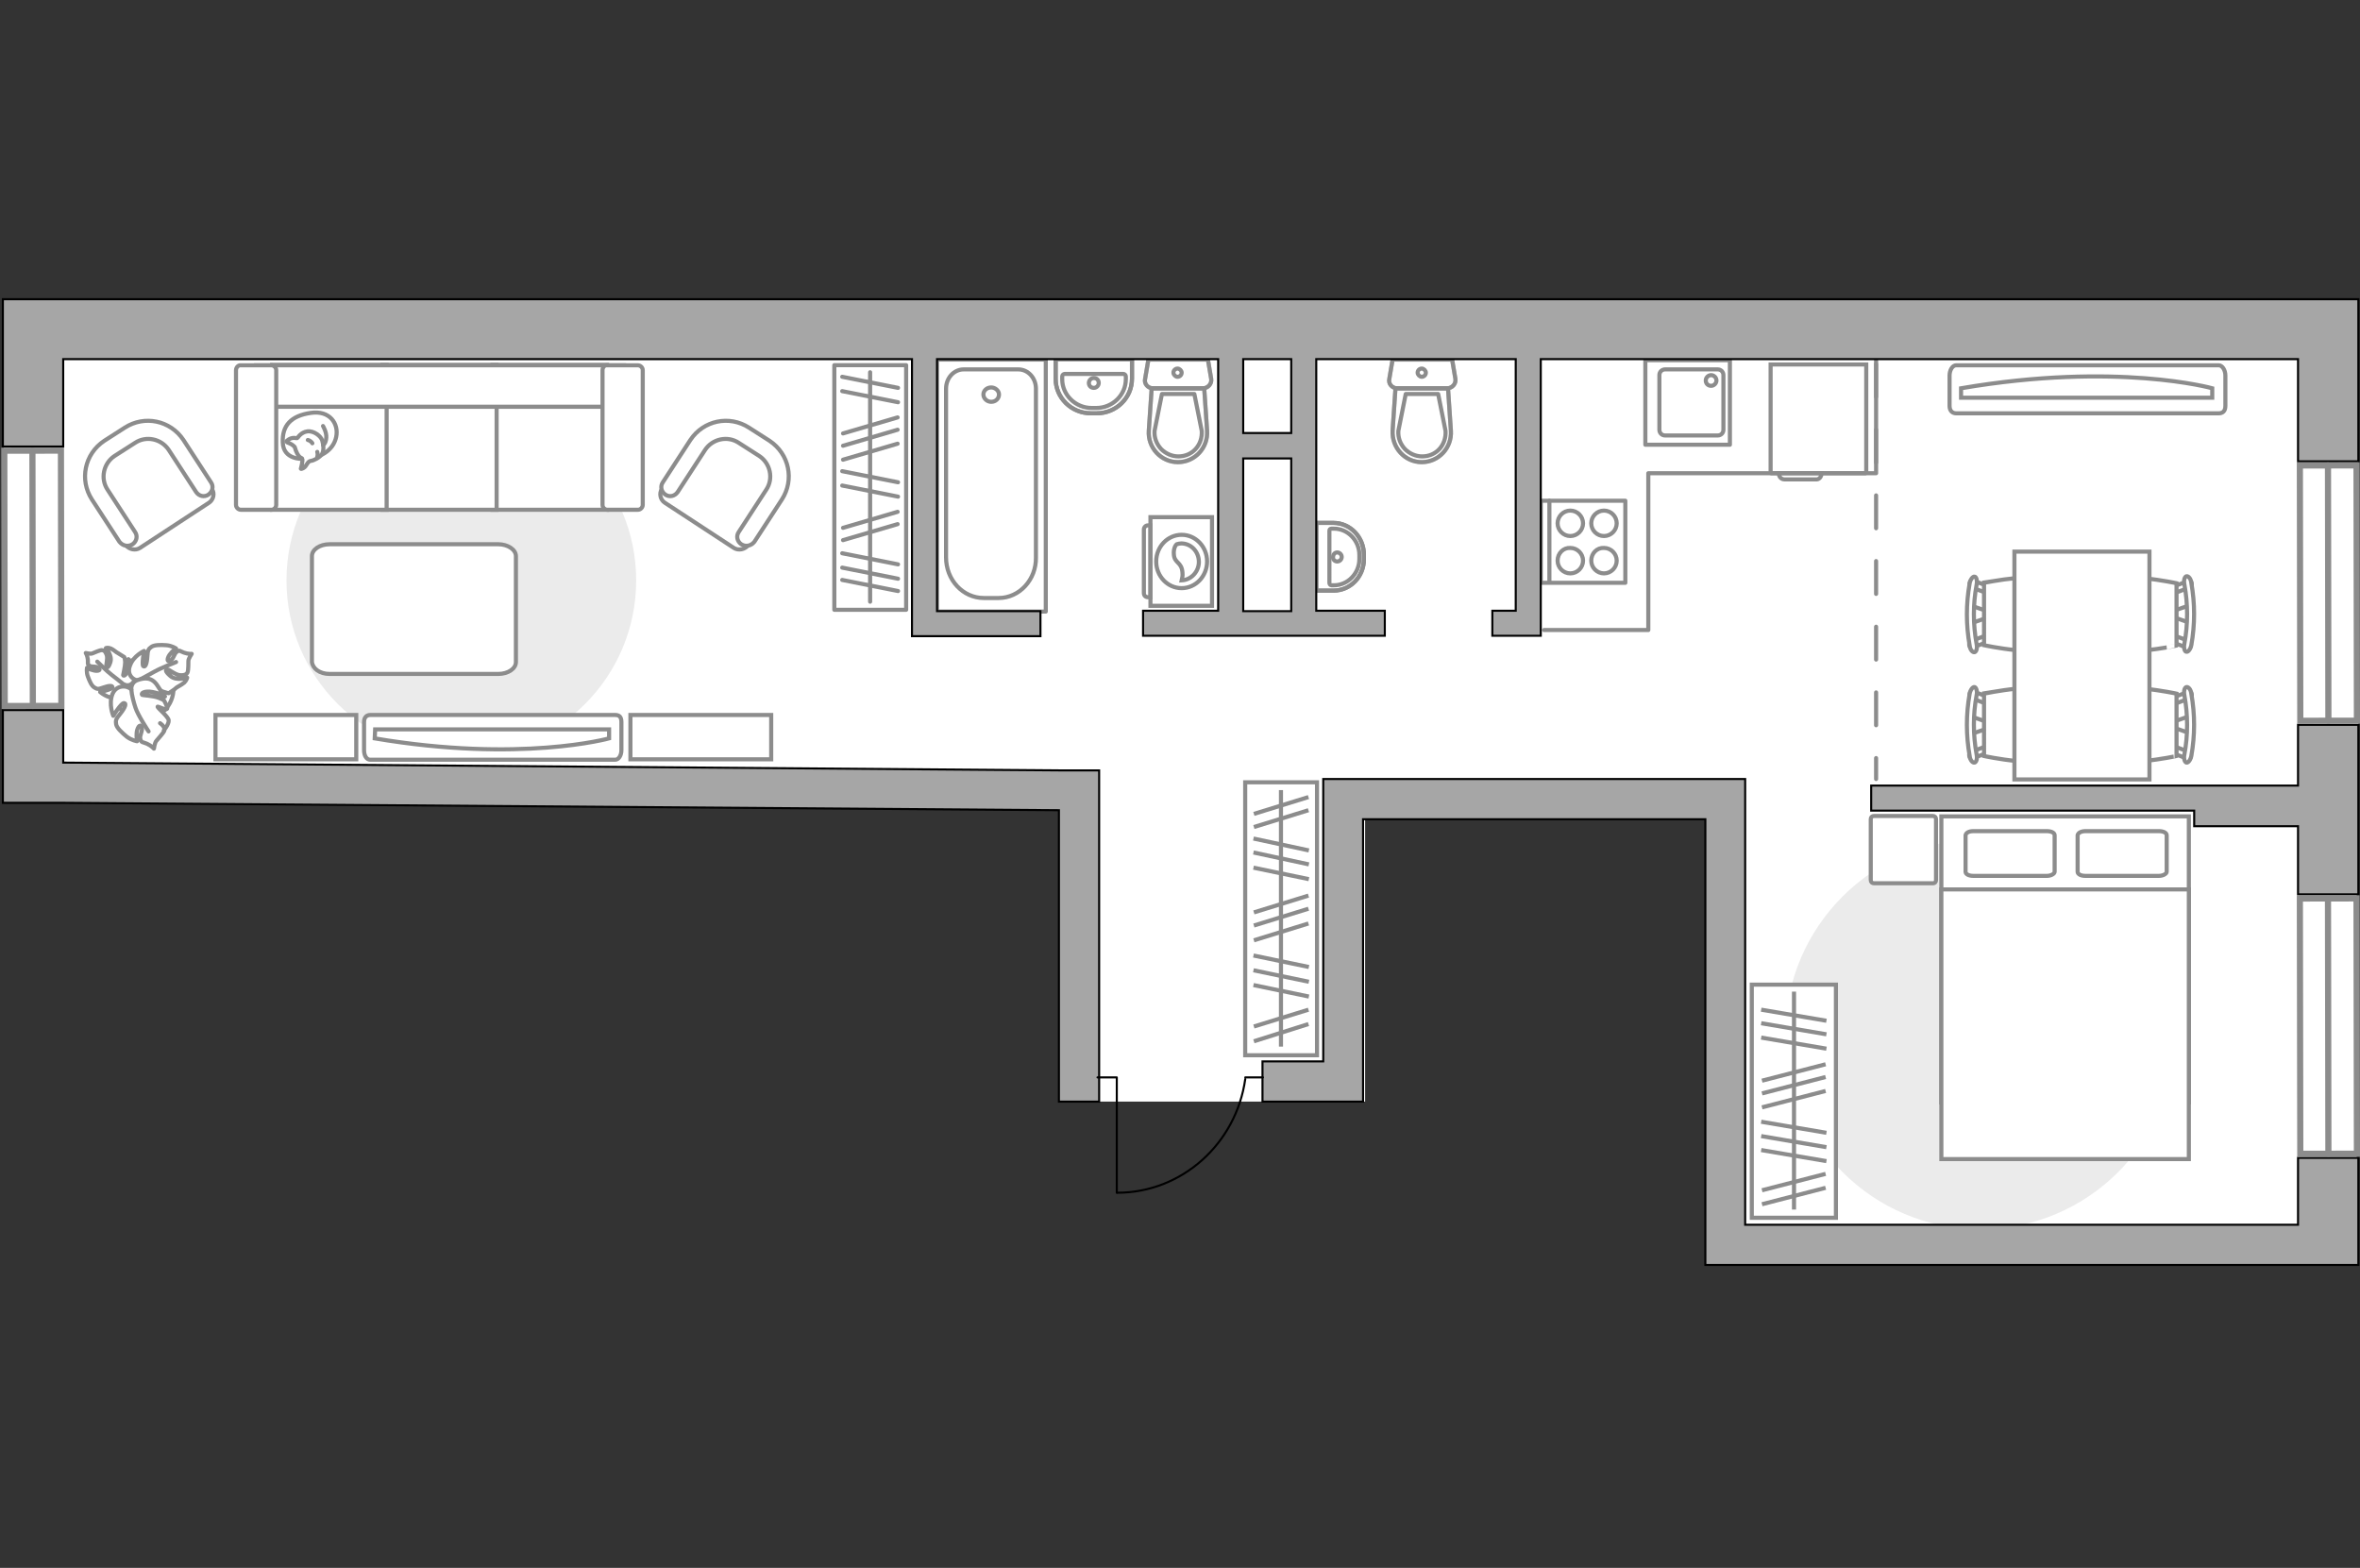 <?xml version="1.0" encoding="utf-8"?>
<!-- Generator: Adobe Illustrator 27.0.0, SVG Export Plug-In . SVG Version: 6.00 Build 0)  -->
<svg version="1.1" xmlns="http://www.w3.org/2000/svg" xmlns:xlink="http://www.w3.org/1999/xlink" x="0px" y="0px"
	 viewBox="0 0 575 382" style="enable-background:new 0 0 575 382;" xml:space="preserve">
<rect x="0" y="0" width="575" height="382" fill="#333333" stroke="none"/>
<style type="text/css">
	.st0{fill:#FFFFFF;}
	.st1{fill:#EBEBEB;}
	.st2{fill:#FFFFFF;stroke:#8C8C8C;stroke-miterlimit:10;}
	.st3{fill:#FFFFFF;stroke:#8C8C8C;stroke-linecap:round;stroke-linejoin:round;stroke-miterlimit:10;}
	.st4{fill-rule:evenodd;clip-rule:evenodd;fill:#FFFFFF;fill-opacity:0.1;stroke:#8C8C8C;stroke-miterlimit:10;}
	.st5{fill:none;stroke:#8C8C8C;stroke-linecap:round;stroke-linejoin:round;stroke-miterlimit:10;}
	.st6{opacity:0.5;}
	.st7{fill:#A6A6A6;stroke:#000000;stroke-width:0.5;stroke-miterlimit:10;}
	.st8{fill:none;stroke:#000000;stroke-width:0.5;stroke-linecap:round;stroke-linejoin:round;stroke-miterlimit:10;}
	.st9{fill:none;stroke:#8C8C8C;stroke-linecap:round;stroke-linejoin:round;stroke-miterlimit:10;stroke-dasharray:8;}
	.st10{fill:#FFFFFF;stroke:#8C8C8C;stroke-width:1.5;stroke-linecap:round;stroke-miterlimit:10;}
</style>
<g id="bg_1_">
	<polygon class="st0" points="574.6,72.9 1,72.9 0.7,195.5 258,197.4 258,268.4 332.6,268.4 332.6,199.6 415.5,199.6 415.5,308.2 
		574.2,308.2 574.2,194.7 574.6,194.7 	"/>
</g>
<g id="furniture_1_">
	<path id="Vector_51_00000151515418695190914290000015516751134584224946_" class="st1" d="M155,141.4c0-23.5-19.1-42.6-42.6-42.6
		c-23.5,0-42.6,19.1-42.6,42.6c0,23.5,19.1,42.6,42.6,42.6C136,184,155,164.9,155,141.4z"/>
	<g>
		<g>
			<path id="Vector_90_00000004506535677335760690000000425842611307825072_" class="st2" d="M149.9,185.1c0.8,0,1.5-1,1.5-2.3v-6.9
				c0-1.3-0.6-1.7-1.5-1.7H90.2c-0.8,0-1.5,0.5-1.5,1.7v6.9c0,1.3,0.6,2.3,1.5,2.3H149.9z"/>
			<path id="Vector_91_00000003800549542990536970000003727129353023526808_" class="st2" d="M91.4,177.7h57l0,2.2
				c0,0-21.6,6-57.1,0L91.4,177.7z"/>
		</g>
		<rect x="52.5" y="174.2" class="st2" width="34.3" height="10.8"/>
		<rect x="153.6" y="174.2" class="st2" width="34.3" height="10.8"/>
	</g>
	<path id="Vector_51_00000133528312978983557900000010504729498206222270_" class="st1" d="M435,252c0,26.2,21.3,47.5,47.5,47.5
		c26.2,0,47.5-21.3,47.5-47.5c0-26.2-21.3-47.5-47.5-47.5C456.3,204.5,435,225.8,435,252z"/>
	<path id="Vector_84_00000059275841946302828130000011638397038913321633_" class="st3" d="M80.3,164.2h41.1c2.4,0,4.3-1.3,4.3-2.9
		v-25.8c0-1.6-2-2.9-4.3-2.9H80.3c-2.4,0-4.3,1.3-4.3,2.9v25.8C76.2,162.9,77.9,164.2,80.3,164.2z"/>
	<g>
		<g>
			<path class="st2" d="M280.3,126v21.6h15V126H280.3z"/>
			<path class="st4" d="M278.7,129v15.5c0,0.6,0.4,1,1,1h0.6V128h-0.6C279.1,128,278.7,128.5,278.7,129z"/>
		</g>
		<g>
			<ellipse class="st2" cx="287.9" cy="136.8" rx="6.2" ry="6.5"/>
			<path class="st2" d="M286,135c0.1,2.3,1.9,1.8,2.1,4.5c0.1,0.9-0.1,1.4-0.2,1.9c2.3-0.1,4.2-2.1,4.2-4.5c0-2.5-1.9-4.5-4.3-4.5
				c-0.4,0-0.7,0.1-1.1,0.2C286.3,132.9,285.9,133.9,286,135z"/>
		</g>
	</g>
	<g>
		
			<rect x="278.9" y="215.1" transform="matrix(3.145964e-10 -1 1 3.145964e-10 88.284 536.003)" class="st2" width="66.5" height="17.5"/>
		<line class="st2" x1="318.9" y1="242.8" x2="305.4" y2="240"/>
		<line class="st2" x1="318.9" y1="239.2" x2="305.4" y2="236.4"/>
		<line class="st2" x1="318.9" y1="235.6" x2="305.4" y2="232.8"/>
		<line class="st2" x1="318.9" y1="214.2" x2="305.4" y2="211.4"/>
		<line class="st2" x1="318.9" y1="210.6" x2="305.4" y2="207.7"/>
		<line class="st2" x1="318.9" y1="207.2" x2="305.4" y2="204.3"/>
		<line class="st2" x1="318.8" y1="249.5" x2="305.5" y2="253.7"/>
		<line class="st2" x1="318.8" y1="246" x2="305.5" y2="250.1"/>
		<line class="st2" x1="318.8" y1="225" x2="305.5" y2="229.1"/>
		<line class="st2" x1="318.8" y1="197.4" x2="305.5" y2="201.5"/>
		<line class="st2" x1="318.8" y1="194.2" x2="305.5" y2="198.3"/>
		<line class="st2" x1="318.8" y1="221.4" x2="305.5" y2="225.5"/>
		<line class="st2" x1="318.8" y1="218.2" x2="305.5" y2="222.3"/>
		<line class="st2" x1="312.1" y1="255" x2="312.1" y2="192.5"/>
	</g>
	<g>
		<path id="Vector_8_00000029007510265254852230000001054125431574205624_" class="st2" d="M431.5,115.3h23c0.1,0,0.2-0.1,0.2-0.2
			V88.8h-23.3v26.3C431.3,115.2,431.4,115.3,431.5,115.3z"/>
		<path id="Vector_9_00000165204797952829783350000018182590212918940826_" class="st2" d="M443.8,115.3h-10.4
			c0,0.9,0.6,1.5,1.4,1.5h7.6C443.2,116.9,443.8,116.2,443.8,115.3z"/>
	</g>
	<path id="Vector_148_00000144300453619279447050000003979462516841334685_" class="st5" d="M376.2,153.5h25.4v-38.2h55.5V87.5"/>
	<g>
		<path id="Vector_37_00000102525254952288064980000016573784910255268788_" class="st2" d="M178.8,133.5l-16.8-11
			c-1.1-0.7-1.5-2.3-0.7-3.4l7.6-11.7c2.8-4.3,8.5-5.4,12.7-2.7l5.6,3.7c4.3,2.8,5.4,8.5,2.7,12.7l-7.6,11.7
			C181.5,133.9,179.9,134.2,178.8,133.5z"/>
		<path id="Vector_38_00000093147804044432268730000001397564390782571688_" class="st2" d="M180.6,132.6c-1-0.7-1.3-2-0.6-3
			l6.7-10.3c1.8-2.7,1-6.4-1.7-8.2l-5-3.2c-2.7-1.8-6.4-1-8.2,1.7l-6.7,10.3c-0.7,1-2,1.3-3,0.6c-1-0.7-1.3-2-0.6-3l6.7-10.3
			c3.2-4.8,9.5-6.1,14.3-3l5,3.2c4.8,3.2,6.1,9.5,3,14.3l-6.7,10.3C183,133,181.7,133.3,180.6,132.6z"/>
	</g>
	<g>
		<path id="Vector_37_00000022560824701573228190000003710238183854763959_" class="st2" d="M34.1,133.5l16.8-11
			c1.1-0.7,1.5-2.3,0.7-3.4l-7.6-11.7c-2.8-4.3-8.5-5.4-12.7-2.7l-5.6,3.7c-4.3,2.8-5.4,8.5-2.7,12.7l7.6,11.7
			C31.5,133.9,33,134.2,34.1,133.5z"/>
		<path id="Vector_38_00000172403959041504507440000007870190767030487965_" class="st2" d="M32.3,132.6c1-0.7,1.3-2,0.6-3
			l-6.7-10.3c-1.8-2.7-1-6.4,1.7-8.2l5-3.2c2.7-1.8,6.4-1,8.2,1.7l6.7,10.3c0.7,1,2,1.3,3,0.6c1-0.7,1.3-2,0.6-3l-6.7-10.3
			c-3.2-4.8-9.5-6.1-14.3-3l-5,3.2c-4.8,3.2-6.1,9.5-3,14.3l6.7,10.3C29.9,133,31.2,133.3,32.3,132.6z"/>
	</g>
	<g>
		<path id="Vector_54_00000016034547266080035730000007999237746021613230_" class="st2" d="M147.8,88.9H120v35.3h27.9V88.9z"/>
		<path id="Vector_55_00000072254855470102548850000003129134183317903241_" class="st2" d="M121,88.9H93.2v35.3H121V88.9z"/>
		<path id="Vector_56_00000028282613275129488110000010952292894034578075_" class="st2" d="M94.2,88.9H66.3v35.3h27.9V88.9z"/>
		<path id="Vector_57_00000147215957798254436570000010899797197225021869_" class="st2" d="M149.3,99.1l2.6-10.1H62.4v10.1H149.3z"
			/>
		<path id="Vector_58_00000175299712612236891710000004986407763668061845_" class="st2" d="M146.8,90.2v32.8c0,0.7,0.6,1.2,1.2,1.2
			h7.4c0.7,0,1.2-0.6,1.2-1.2V90.2c0-0.7-0.6-1.2-1.2-1.2H148C147.3,88.9,146.8,89.5,146.8,90.2z"/>
		<path id="Vector_59_00000074425791440542958430000004624468360388502936_" class="st2" d="M57.5,90.2v32.8c0,0.7,0.6,1.2,1.2,1.2
			h7.4c0.7,0,1.2-0.6,1.2-1.2V90.2c0-0.7-0.6-1.2-1.2-1.2h-7.4C58.1,88.9,57.5,89.5,57.5,90.2z"/>
		<g>
			<path class="st3" d="M73.6,111.8c0,0-4.6,0.2-4.7-4c-0.2-4.1,2-6.5,6.8-7.2c4.7-0.7,6.9,2.7,6.2,5.9
				C81.2,109.7,78.1,111.8,73.6,111.8z"/>
			<path class="st3" d="M71.8,108.9c0,0-0.5-0.6-1.3-0.9c-0.9-0.3-0.7-0.5-0.7-0.5s0.8-0.9,2-0.8c0.7,0.1,0.7,0,0.7,0
				s0.8-1.4,2.4-1.6c1.6-0.2,3.3,1.2,3.6,2.2c0.3,1,0.5,2.5-0.1,3.4c-0.6,0.8-1.9,1.5-2.7,1.6c-0.8,0.1-1,1.3-1.7,1.7
				s-0.7,0.2-0.7,0.2s0.6-2.1,0.3-2.5C73.5,111.5,72.6,111.7,71.8,108.9z"/>
			<path class="st3" d="M76.1,108c0,0-0.3-0.6-1.1-0.8"/>
			<path class="st3" d="M77.3,110.1c0,0,0.2,0.6,0,1.2"/>
			<path class="st5" d="M78.7,108.4c0,0,0.7-0.2,0.8-1.8c0.1-1.3-0.8-2.8-0.8-2.8"/>
		</g>
	</g>
	<g>
		<g>
			<g>
				<path id="Vector_98_00000048493081940920874960000011826402852522952357_" class="st2" d="M533.3,268.6H473v-69.7h60.3V268.6z"
					/>
				<path id="Vector_99_00000167375673596876494160000011365753741142721444_" class="st2" d="M473,282.4h60.3v-65.7h-53.2H473v8.9
					V282.4z"/>
				<path id="Vector_100_00000022559702037536060510000005053583721397787278_" class="st5" d="M508.1,202.5H526
					c1.1,0,1.9,0.4,1.9,1v8.9c0,0.5-0.9,1-1.9,1h-17.9c-1.1,0-1.9-0.4-1.9-1v-8.9C506.3,202.9,507.1,202.5,508.1,202.5z"/>
				<path id="Vector_101_00000138550675664310024760000004908830129355086508_" class="st5" d="M480.8,202.5h17.9
					c1.1,0,1.9,0.4,1.9,1v8.9c0,0.5-0.9,1-1.9,1h-17.9c-1.1,0-1.9-0.4-1.9-1v-8.9C479,202.9,479.7,202.5,480.8,202.5z"/>
			</g>
		</g>
		<path id="Vector_5_00000127025139575381268910000009379448499253083527_" class="st3" d="M471.7,214.4v-14.8
			c0-0.5-0.3-0.8-0.8-0.8h-14.3c-0.5,0-0.8,0.3-0.8,0.8v14.8c0,0.5,0.3,0.8,0.8,0.8H471C471.4,215.2,471.7,214.9,471.7,214.4z"/>
	</g>
	<g>
		<g id="Group_2_00000040550785760397148600000011299921027102212541_">
			<g id="Group_3_00000125592716891283692310000010983310090513647540_">
				<path id="Vector_10_00000183215203580688511110000017654724452662391452_" class="st2" d="M533.4,178.6l-4.3-1.5V176l4.3-1.5
					V178.6z"/>
			</g>
			<g id="Group_4_00000049182438439150414640000003089699122102045847_">
				<path id="Vector_11_00000103264693577181920360000001984661735932598966_" class="st2" d="M529.3,170.6c0-0.4,0.2-0.7,0.5-0.8
					l3.5-1.3c0.3-0.1,0.6,0.1,0.7,0.6c0.1,0.5-0.1,0.9-0.4,1l-3.5,1.3c-0.3,0.1-0.6-0.1-0.7-0.6
					C529.3,170.7,529.3,170.7,529.3,170.6z"/>
			</g>
			<g id="Group_5_00000093898264189142250290000005143675012998144398_">
				<path id="Vector_12_00000131347242833546602620000006732439654188640677_" class="st2" d="M529.2,182.7c0-0.1,0-0.1,0-0.2
					c0.1-0.5,0.4-0.7,0.7-0.6l3.5,1.3c0.3,0.1,0.5,0.6,0.4,1.1c-0.1,0.5-0.4,0.7-0.7,0.6l-3.5-1.3
					C529.5,183.4,529.2,183,529.2,182.7z"/>
			</g>
			<path id="Vector_13_00000014629202783168752490000003087141811939100060_" class="st2" d="M512.4,184.2c-2.7-2.7-2.7-12.6,0-15.2
				c3.2-3.2,17.9,0,17.9,0v15.2C530.3,184.2,515.6,187.4,512.4,184.2z"/>
			<path id="Vector_14_00000010270096527608225120000012177900882065228177_" class="st2" d="M532.2,183.9c0.9-4.8,0.9-9.7,0-14.6
				c-0.2-1,0.1-1.8,0.5-1.9c0.5-0.1,1.1,0.6,1.2,1.6c0.9,5,0.9,10.2,0,15.2c-0.2,1-0.8,1.7-1.2,1.6
				C532.3,185.7,532,184.8,532.2,183.9z"/>
		</g>
		<g id="Group_2_00000026862675261335348920000011242477430553326236_">
			<g id="Group_3_00000053541731220035254260000006398637254429873839_">
				<path id="Vector_10_00000065756823997924461920000011855004374170012581_" class="st2" d="M533.4,151.7l-4.3-1.5v-1.2l4.3-1.5
					V151.7z"/>
			</g>
			<g id="Group_4_00000095311377990955161360000009102653264182725029_">
				<path id="Vector_11_00000036250719163720202450000010844069314588060854_" class="st2" d="M529.3,143.6c0-0.4,0.2-0.7,0.5-0.8
					l3.5-1.3c0.3-0.1,0.6,0.1,0.7,0.6c0.1,0.5-0.1,0.9-0.4,1l-3.5,1.3c-0.3,0.1-0.6-0.1-0.7-0.6
					C529.3,143.7,529.3,143.7,529.3,143.6z"/>
			</g>
			<g id="Group_5_00000100349160383582461860000015196056636328914067_">
				<path id="Vector_12_00000066517526536849891610000006156496068490612140_" class="st2" d="M529.2,155.7c0-0.1,0-0.1,0-0.2
					c0.1-0.5,0.4-0.7,0.7-0.6l3.5,1.3c0.3,0.1,0.5,0.6,0.4,1.1c-0.1,0.5-0.4,0.7-0.7,0.6l-3.5-1.3
					C529.5,156.4,529.2,156.1,529.2,155.7z"/>
			</g>
			<path id="Vector_13_00000056394225092490490450000006277750323062642828_" class="st2" d="M512.4,157.3c-2.7-2.7-2.7-12.6,0-15.2
				c3.2-3.2,17.9,0,17.9,0v15.2C530.3,157.3,515.6,160.4,512.4,157.3z"/>
			<path id="Vector_14_00000165231186760739076500000010903874603878213010_" class="st2" d="M532.2,156.9c0.9-4.8,0.9-9.7,0-14.6
				c-0.2-1,0.1-1.8,0.5-1.9c0.5-0.1,1.1,0.6,1.2,1.6c0.9,5,0.9,10.2,0,15.2c-0.2,1-0.8,1.7-1.2,1.6
				C532.3,158.8,532,157.9,532.2,156.9z"/>
		</g>
		<g id="Group_2_00000179618131610531823660000002978604263732827264_">
			<g id="Group_3_00000060028801714796582310000002597272310934440335_">
				<path id="Vector_10_00000076569391530491743120000008093426450324913799_" class="st2" d="M480.4,147.6l4.3,1.5v1.2l-4.3,1.5
					V147.6z"/>
			</g>
			<g id="Group_4_00000086662656733016883990000011519373790544625538_">
				<path id="Vector_11_00000090993907721804579910000014060763738784979870_" class="st2" d="M484.5,155.7c0,0.4-0.2,0.7-0.5,0.8
					l-3.5,1.3c-0.3,0.1-0.6-0.1-0.7-0.6c-0.1-0.5,0.1-0.9,0.4-1l3.5-1.3c0.3-0.1,0.6,0.1,0.7,0.6
					C484.5,155.6,484.5,155.6,484.5,155.7z"/>
			</g>
			<g id="Group_5_00000129903796195876417450000012484244523021918614_">
				<path id="Vector_12_00000168114546335515172290000004145430655583730872_" class="st2" d="M484.5,143.6c0,0.1,0,0.1,0,0.2
					c-0.1,0.5-0.4,0.7-0.7,0.6l-3.5-1.3c-0.3-0.1-0.5-0.6-0.4-1.1c0.1-0.5,0.4-0.7,0.7-0.6l3.5,1.3
					C484.3,142.9,484.5,143.2,484.5,143.6z"/>
			</g>
			<path id="Vector_13_00000150070822194765257310000005926415362175859599_" class="st2" d="M501.3,142c2.7,2.7,2.7,12.6,0,15.2
				c-3.2,3.2-17.9,0-17.9,0V142C483.5,142,498.2,138.9,501.3,142z"/>
			<path id="Vector_14_00000003798041230387327260000005082173743535434676_" class="st2" d="M481.6,142.4c-0.9,4.8-0.9,9.7,0,14.6
				c0.2,1-0.1,1.8-0.5,1.9c-0.5,0.1-1.1-0.6-1.2-1.6c-0.9-5-0.9-10.2,0-15.2c0.2-1,0.8-1.7,1.2-1.6
				C481.5,140.5,481.8,141.4,481.6,142.4z"/>
		</g>
		<g id="Group_2_00000177481981449636376370000018194535551954851483_">
			<g id="Group_3_00000091731504662423113350000008605503319170854050_">
				<path id="Vector_10_00000115494440880554085010000015926418366158937484_" class="st2" d="M480.4,174.6l4.3,1.5v1.2l-4.3,1.5
					V174.6z"/>
			</g>
			<g id="Group_4_00000063621492930977592670000005800819794395499179_">
				<path id="Vector_11_00000174561620977063082650000014612118606546364832_" class="st2" d="M484.5,182.7c0,0.4-0.2,0.7-0.5,0.8
					l-3.5,1.3c-0.3,0.1-0.6-0.1-0.7-0.6c-0.1-0.5,0.1-0.9,0.4-1l3.5-1.3c0.3-0.1,0.6,0.1,0.7,0.6
					C484.5,182.5,484.5,182.6,484.5,182.7z"/>
			</g>
			<g id="Group_5_00000103225403950231435990000000619720295459412896_">
				<path id="Vector_12_00000152252519815175185450000004459725366717288350_" class="st2" d="M484.5,170.6c0,0.1,0,0.1,0,0.2
					c-0.1,0.5-0.4,0.7-0.7,0.6l-3.5-1.3c-0.3-0.1-0.5-0.6-0.4-1.1c0.1-0.5,0.4-0.7,0.7-0.6l3.5,1.3
					C484.3,169.8,484.5,170.2,484.5,170.6z"/>
			</g>
			<path id="Vector_13_00000098937865654202506490000013994782863043673785_" class="st2" d="M501.3,169c2.7,2.7,2.7,12.6,0,15.2
				c-3.2,3.2-17.9,0-17.9,0V169C483.5,169,498.2,165.8,501.3,169z"/>
			<path id="Vector_14_00000109736640598664987000000005646967091152519554_" class="st2" d="M481.6,169.3c-0.9,4.8-0.9,9.7,0,14.6
				c0.2,1-0.1,1.8-0.5,1.9c-0.5,0.1-1.1-0.6-1.2-1.6c-0.9-5-0.9-10.2,0-15.2c0.2-1,0.8-1.7,1.2-1.6
				C481.5,167.5,481.8,168.4,481.6,169.3z"/>
		</g>
		<path id="Vector_35_00000062193777340665328360000011251544580473159818_" class="st2" d="M523.7,134.5v55.4h-32.9v-49.4v-6.1
			H523.7z"/>
	</g>
	<g>
		
			<rect x="408.6" y="258" transform="matrix(4.316636e-10 -1 1 4.316636e-10 168.813 705.301)" class="st2" width="56.8" height="20.5"/>
		<line class="st2" x1="445" y1="282.9" x2="429.1" y2="280.2"/>
		<line class="st2" x1="445" y1="279.5" x2="429.1" y2="276.8"/>
		<line class="st2" x1="445" y1="276" x2="429.1" y2="273.3"/>
		<line class="st2" x1="445" y1="255.5" x2="429.1" y2="252.8"/>
		<line class="st2" x1="445" y1="252" x2="429.1" y2="249.3"/>
		<line class="st2" x1="445" y1="248.7" x2="429.1" y2="246"/>
		<line class="st2" x1="444.8" y1="289.4" x2="429.3" y2="293.4"/>
		<line class="st2" x1="444.8" y1="286" x2="429.3" y2="290"/>
		<line class="st2" x1="444.8" y1="265.8" x2="429.3" y2="269.8"/>
		<line class="st2" x1="444.8" y1="262.4" x2="429.3" y2="266.4"/>
		<line class="st2" x1="444.8" y1="259.3" x2="429.3" y2="263.3"/>
		<line class="st2" x1="437.1" y1="294.7" x2="437.1" y2="241.6"/>
	</g>
	<g>
		<path id="Vector_90_00000018219900051519022790000007907588682174389157_" class="st2" d="M540.6,89c0.8,0,1.6,1.1,1.6,2.5v7.4
			c0,1.3-0.7,1.8-1.6,1.8h-64c-0.8,0-1.6-0.5-1.6-1.8v-7.4c0-1.3,0.7-2.5,1.6-2.5H540.6z"/>
		<path id="Vector_91_00000125603253291027731860000004283938891485113019_" class="st2" d="M477.8,96.9H539l0-2.3
			c0,0-23.2-6.5-61.2,0L477.8,96.9z"/>
	</g>
	<g>
		<path id="Vector_60_00000086675463172404606360000002931035696362757536_" class="st2" d="M28.4,164.3c1.9-3.6,6.4-4.9,10-3
			c3.6,1.9,4.9,6.4,3,10c-1.9,3.6-6.4,4.9-10,3C27.8,172.4,26.4,167.9,28.4,164.3z"/>
		<path class="st3" d="M30.3,166.8c0,0,1.2,0.6,2.1-0.5c0.9-1.1,1.5-2.4,0.3-4c-1.2-1.6-1.4-1.7-1.4-1.7s0.1,2.2-0.4,3.2
			c-0.5,1.1-0.9,0.8-0.9,0.7c0-0.1,0.5-2.1,0.5-3.2c-0.1-1.1-0.2-1.2-0.2-1.2s-1.4-0.9-1.6-1c-0.3-0.1-1-0.8-1.7-1.1
			s-1.2-0.1-1.2-0.1s1.6,1.8,1.1,3.4c-0.5,1.6-0.9,1.4-1,1.1c-0.1-0.3,0.4-1.9,0.1-2.8c-0.3-0.9-0.7-1.2-1.2-1.2s-1.8,0.6-2.3,0.8
			c-0.4,0.2-1.6-0.1-1.6-0.1s0.4,0.6,0.5,1.6c0.1,1-0.2,1,0.4,1.5c0.6,0.4,1.7,0,2.3,0.6c0.6,0.6-0.5,0.8-1.4,0.5
			c-0.9-0.2-1.5-0.6-1.5-0.6s-0.2,1,0.2,2.1c0.4,1.1,0.9,2.3,1.6,2.7s0.8,0.5,2.2,0c1.4-0.5,2.3-0.5,2.2,0c-0.2,0.5-3,1.1-3,1.1
			s1.8,1.6,3.9,1.5C30.4,169.8,30.8,167.7,30.3,166.8z"/>
		<path class="st5" d="M23.7,161.2c0,0,2.4,2.4,3.6,3.3c0.8,0.6,2.3,1.8,2.9,2.3c0.9,0.7,2,1.1,3.2,1.3"/>
		<path class="st3" d="M33.9,165.8c0,0-1.2,1-0.4,2.5c0.8,1.5,1.9,2.7,4.2,2.1c2.3-0.6,2.5-0.7,2.5-0.7s-2.4-0.9-3.3-1.9
			c-0.9-1-0.5-1.3-0.4-1.3c0.1,0,2,1.6,3.2,2c1.2,0.4,1.4,0.4,1.4,0.4s1.6-1,1.8-1.3c0.2-0.2,1.3-0.7,2-1.3c0.6-0.6,0.7-1.2,0.7-1.2
			s-2.6,0.9-4.1-0.4c-1.5-1.3-1.1-1.6-0.7-1.6c0.4,0,1.9,1.3,3,1.4c1.1,0.1,1.7-0.2,1.9-0.7c0.2-0.5,0.2-2.2,0.2-2.8
			c0-0.5,0.8-1.7,0.8-1.7s-0.8,0.1-1.9-0.3c-1.1-0.4-1-0.7-1.7-0.2c-0.7,0.4-0.8,1.9-1.7,2.2c-0.9,0.4-0.6-0.9,0.1-1.7
			c0.6-0.8,1.4-1.3,1.4-1.3s-1-0.7-2.4-0.8c-1.4-0.1-2.9-0.1-3.6,0.4c-0.7,0.5-0.9,0.7-1,2.4c-0.1,1.7-0.5,2.7-1,2.3
			c-0.4-0.4,0.2-3.7,0.2-3.7s-2.6,1.2-3.4,3.5C30.7,164.5,32.7,165.9,33.9,165.8z"/>
		<path class="st5" d="M42.9,161.3c0,0-3.6,1.4-5.2,2.3c-1,0.6-3,1.6-3.8,2.1c-1.2,0.6-2.1,1.6-2.8,2.8"/>
		<g>
			<path class="st3" d="M39,176.2c1,0.7,1.2,1.4,1,1.9c-0.2,0.5-1.5,1.9-1.9,2.4c-0.4,0.4-0.6,1.9-0.6,1.9s-0.6-0.7-1.7-1.2
				c-1.2-0.5-1.3-0.2-1.6-1.1c-0.3-0.9,0.7-2.1,0.3-3c-0.4-0.9-1.1,0.3-1.2,1.4c-0.1,1.1,0.1,2.1,0.1,2.1s-1.3-0.2-2.5-1.1
				c-1.2-1-2.4-2.1-2.6-3c-0.1-0.9-0.2-1.2,1-2.6c1.2-1.5,1.6-2.6,0.9-2.6c-0.7,0-2.6,3.1-2.6,3.1s-1.2-2.8-0.2-5.3
				c1-2.4,3.7-2.1,4.6-1.1c0,0-0.2-1.7,1.5-2.3c1.7-0.6,3.5-0.8,4.9,1.4c1.4,2.2,1.5,2.3,1.5,2.3s-2.6-1-4-0.9
				c-1.5,0.1-1.4,0.7-1.3,0.8c0.1,0.1,2.7,0.2,4,0.7s1.4,0.7,1.4,0.7s1,1.8,0.7,2c-0.4,0.4-2.3-0.7-2.3-0.5c0,0.3,2.6,2.4,2.7,3.3
				c0.1,0.9-1.2,2.5-1.2,2.5"/>
			<path class="st5" d="M36.2,178.2c0,0-2.6-3.9-3.2-5.8c-0.4-1.2-0.9-3-1-4.4"/>
		</g>
	</g>
	<g>
		
			<rect x="182.2" y="110" transform="matrix(3.152030e-10 -1 1 3.152030e-10 93.279 330.767)" class="st5" width="59.6" height="17.5"/>
		<line class="st5" x1="218.8" y1="144" x2="205.2" y2="141.3"/>
		<line class="st5" x1="218.8" y1="141" x2="205.2" y2="138.3"/>
		<line class="st5" x1="218.8" y1="137.5" x2="205.2" y2="134.8"/>
		<line class="st5" x1="218.8" y1="121" x2="205.2" y2="118.3"/>
		<line class="st5" x1="218.8" y1="117.5" x2="205.2" y2="114.8"/>
		<line class="st5" x1="218.7" y1="127.7" x2="205.4" y2="131.6"/>
		<line class="st5" x1="218.7" y1="124.7" x2="205.4" y2="128.6"/>
		<line class="st5" x1="218.8" y1="98" x2="205.2" y2="95.3"/>
		<line class="st5" x1="218.8" y1="94.5" x2="205.2" y2="91.8"/>
		<line class="st5" x1="218.7" y1="108.1" x2="205.4" y2="112"/>
		<line class="st5" x1="218.7" y1="104.7" x2="205.4" y2="108.6"/>
		<line class="st5" x1="218.7" y1="101.7" x2="205.4" y2="105.6"/>
		<line class="st5" x1="212" y1="146.6" x2="212" y2="90.7"/>
	</g>
</g>
<g id="plan">
	<g>
		<g class="st6">
			<path class="st5" d="M340.4,94.6l12.2,0c1.2,0,2.2-1.1,2-2.3l-0.8-4.7l-14.5,0l-0.8,4.7C338.2,93.5,339.2,94.6,340.4,94.6z"/>
			<path class="st5" d="M352.8,94.6l-12.8,0l-0.7,10.3c-0.3,4.2,3,7.7,7.1,7.7c4.1,0,7.4-3.5,7.1-7.7L352.8,94.6z"/>
		</g>
		<g>
			<path class="st5" d="M340.4,94.6l12.2,0c1.2,0,2.2-1.1,2-2.3l-0.8-4.7l-14.5,0l-0.8,4.7C338.2,93.5,339.2,94.6,340.4,94.6z"/>
			<path class="st5" d="M346.4,112.6L346.4,112.6c4.1,0,7.4-3.5,7.1-7.7l-0.7-10.3l-12.8,0l-0.7,10.3
				C339.1,109.1,342.3,112.6,346.4,112.6z"/>
			<path class="st5" d="M350.4,96l1.8,9c0.1,1.6-0.4,3.2-1.5,4.4c-1.1,1.2-2.6,1.8-4.2,1.8c-1.6,0-3.1-0.7-4.2-1.8
				c-1.1-1.2-1.7-2.7-1.6-4.4l1.8-9L350.4,96z"/>
			<path class="st5" d="M345.4,90.8c0-0.6,0.5-1,1-1c0.5,0,1,0.5,1,1c0,0.6-0.5,1-1,1C345.9,91.8,345.4,91.3,345.4,90.8z"/>
		</g>
	</g>
	<g>
		<g class="st6">
			<path class="st5" d="M280.9,94.6l12.2,0c1.2,0,2.2-1.1,2-2.3l-0.8-4.7l-14.5,0l-0.8,4.7C278.7,93.5,279.7,94.6,280.9,94.6z"/>
			<path class="st5" d="M293.4,94.6l-12.8,0l-0.7,10.3c-0.3,4.2,3,7.7,7.1,7.7c4.1,0,7.4-3.5,7.1-7.7L293.4,94.6z"/>
		</g>
		<g>
			<path class="st5" d="M280.9,94.6l12.2,0c1.2,0,2.2-1.1,2-2.3l-0.8-4.7l-14.5,0l-0.8,4.7C278.7,93.5,279.7,94.6,280.9,94.6z"/>
			<path class="st5" d="M287,112.6L287,112.6c4.1,0,7.4-3.5,7.1-7.7l-0.7-10.3l-12.8,0l-0.7,10.3C279.6,109.1,282.9,112.6,287,112.6
				z"/>
			<path class="st5" d="M291,96l1.8,9c0.1,1.6-0.4,3.2-1.5,4.4c-1.1,1.2-2.6,1.8-4.2,1.8c-1.6,0-3.1-0.7-4.2-1.8
				c-1.1-1.2-1.7-2.7-1.6-4.4l1.8-9L291,96z"/>
			<path class="st5" d="M285.9,90.8c0-0.6,0.5-1,1-1c0.5,0,1,0.5,1,1c0,0.6-0.5,1-1,1C286.4,91.8,285.9,91.3,285.9,90.8z"/>
		</g>
	</g>
	<g>
		<polyline class="st5" points="228.3,149 228.3,87.6 254.8,87.6 254.8,149 228.3,149 		"/>
		<path class="st5" d="M243.3,145.7h-3.6c-5.1,0-9.2-4.4-9.2-9.9l0-41.1c0-2.6,1.9-4.7,4.3-4.7l13.3,0c2.4,0,4.3,2.1,4.3,4.7l0,41.1
			C252.5,141.2,248.4,145.7,243.3,145.7z"/>
		<path class="st5" d="M243.4,96.1c0,1-0.8,1.8-1.9,1.8c-1,0-1.9-0.8-1.9-1.8c0-0.9,0.8-1.7,1.9-1.7
			C242.5,94.4,243.4,95.2,243.4,96.1z"/>
	</g>
	<g>
		<path class="st5" d="M267.2,100.7h-1.4c-4.8,0-8.6-3.8-8.6-8.4l0-4.8l18.6,0v4.8C275.8,96.9,272,100.7,267.2,100.7z"/>
		<g>
			<path class="st5" d="M267.1,99.4H266c-4,0-7.2-3.2-7.2-7v-0.7c0-0.3,0.3-0.6,0.6-0.6l14.3,0c0.3,0,0.6,0.3,0.6,0.6v0.7
				C274.3,96.2,271.1,99.4,267.1,99.4z"/>
			<path class="st5" d="M267.7,93.3c0,0.6-0.5,1.2-1.2,1.2c-0.7,0-1.2-0.5-1.2-1.2c0-0.6,0.5-1.2,1.2-1.2
				C267.2,92.1,267.7,92.6,267.7,93.3z"/>
			<path class="st5" d="M267.2,100.7h-1.4c-4.8,0-8.6-3.8-8.6-8.4l0-4.8l18.6,0v4.8C275.8,96.9,272,100.7,267.2,100.7z"/>
		</g>
	</g>
	<g>
		<rect x="375.4" y="122" class="st5" width="20.6" height="20"/>
		<g>
			<g>
				<path class="st5" d="M387.7,127.5c0,1.7,1.4,3.1,3.1,3.1c1.7,0,3.1-1.4,3.1-3.1c0-1.7-1.4-3.1-3.1-3.1
					C389.1,124.4,387.7,125.8,387.7,127.5z"/>
				<path class="st5" d="M379.5,127.5c0,1.7,1.4,3.1,3.1,3.1c1.7,0,3.1-1.4,3.1-3.1c0-1.7-1.4-3.1-3.1-3.1
					C380.9,124.4,379.5,125.8,379.5,127.5z"/>
			</g>
			<g>
				<path class="st5" d="M387.7,136.6c0,1.7,1.4,3.1,3.1,3.1c1.7,0,3.1-1.4,3.1-3.1c0-1.7-1.4-3.1-3.1-3.1
					C389.1,133.4,387.7,134.8,387.7,136.6z"/>
				<path class="st5" d="M379.5,136.6c0,1.7,1.4,3.1,3.1,3.1c1.7,0,3.1-1.4,3.1-3.1c0-1.7-1.4-3.1-3.1-3.1
					C380.9,133.4,379.5,134.8,379.5,136.6z"/>
			</g>
		</g>
		<line class="st5" x1="377.5" y1="122" x2="377.5" y2="141.8"/>
	</g>
	<g>
		<path class="st5" d="M332.3,136.3v-1.2c0-4.2-3.3-7.7-7.4-7.7l-4.2,0l0,16.5h4.2C329,143.9,332.3,140.5,332.3,136.3z"/>
		<g>
			<path class="st5" d="M331.2,136.2v-1c0-3.5-2.8-6.4-6.2-6.4l-0.6,0c-0.3,0-0.5,0.2-0.5,0.5V142c0,0.3,0.2,0.6,0.5,0.6h0.6
				C328.4,142.6,331.2,139.7,331.2,136.2z"/>
			<path class="st5" d="M325.8,136.8c0.6,0,1.1-0.5,1.1-1.1c0-0.6-0.5-1.1-1.1-1.1c-0.6,0-1,0.5-1,1.1
				C324.7,136.3,325.2,136.8,325.8,136.8z"/>
			<path class="st5" d="M332.3,136.3v-1.2c0-4.2-3.3-7.7-7.4-7.7l-4.2,0l0,16.5h4.2C329,143.9,332.3,140.5,332.3,136.3z"/>
		</g>
	</g>
	<g>
		<g>
			
				<rect x="400.8" y="87.7" transform="matrix(-3.131805e-10 -1 1 -3.131805e-10 313.18 509.156)" class="st5" width="20.6" height="20.6"/>
		</g>
		<path class="st5" d="M419.9,104.7V91.4c0-0.8-0.6-1.4-1.4-1.4h-12.8c-0.8,0-1.4,0.6-1.4,1.4v13.3c0,0.8,0.6,1.4,1.4,1.4h12.8
			C419.3,106.1,419.9,105.5,419.9,104.7z"/>
		<path class="st5" d="M415.6,92.7c0-0.7,0.6-1.3,1.3-1.3c0.7,0,1.3,0.6,1.3,1.3c0,0.7-0.6,1.3-1.3,1.3
			C416.1,94,415.6,93.4,415.6,92.7z"/>
	</g>
	<g>
		<polygon class="st7" points="559.9,298.4 425.2,298.4 425.2,189.8 422.1,189.8 415.5,189.8 332.1,189.8 322.4,189.8 322.4,189.8 
			322.4,258.6 307.6,258.6 307.6,268.4 322.4,268.4 328.4,268.4 332.1,268.4 332.1,199.6 415.5,199.6 415.5,298.4 415.5,306.7 
			415.5,308.2 559.9,308.2 574.6,308.2 574.6,308.2 574.6,282.1 559.9,282.1 		"/>
		<polygon class="st7" points="559.9,176.6 559.9,191.4 455.9,191.4 455.9,197.5 534.6,197.5 534.6,201.3 559.9,201.3 559.9,217.9 
			574.6,217.9 574.6,200.5 574.6,200.5 574.6,176.6 		"/>
		<polygon class="st7" points="267.8,187.8 267.8,187.7 258,187.7 258,187.7 15.4,185.8 15.4,173 0.7,173 0.7,190 0.7,195.5 
			0.7,195.5 0.7,195.6 15.4,195.6 15.4,195.6 258,197.4 258,268.4 267.8,268.4 267.8,192.1 267.8,187.8 		"/>
		<path class="st7" d="M296.8,111.6v37.2h-18.3v6.1h58.9v-6.1h-16.7V87.5h48.6v61.3h-5.7v6.1h5.7h5.7h0.4V87.5h184.5v24.9h14.7V87.5
			v-7.6v-7H15.4H9.8H0.7v35.9h14.7V87.5h206.8v61.3v6.1v0.1h6.1V155h25.2v-6.1h-25.2V87.5h68.5v18V111.6z M302.9,148.9v-37.2h11.7
			v37.2H302.9z M302.9,87.5h11.7v18h-11.7V87.5z"/>
	</g>
	<g>
		<polyline class="st8" points="272.1,290.6 272.1,262.5 267.4,262.5 		"/>
		<line class="st8" x1="307.7" y1="262.5" x2="303.4" y2="262.5"/>
		<path class="st8" d="M303.4,262.9c-2.2,15.7-15.4,27.7-31.2,27.7"/>
	</g>
	<line class="st9" x1="457.1" y1="88.7" x2="457.1" y2="189.8"/>
</g>
<g id="windows_1_">
	<g>
		
			<rect x="560.4" y="218.9" transform="matrix(1 -1.627980e-03 1.627980e-03 1 -0.406 0.924)" class="st10" width="13.8" height="62.2"/>
		<line class="st10" x1="567.2" y1="218.9" x2="567.3" y2="281.1"/>
	</g>
	<g>
		
			<rect x="560.4" y="113.4" transform="matrix(1 -1.627980e-03 1.627980e-03 1 -0.234 0.924)" class="st10" width="13.8" height="62.2"/>
		<line class="st10" x1="567.2" y1="113.4" x2="567.3" y2="175.6"/>
	</g>
	<g>
		
			<rect x="1.1" y="109.8" transform="matrix(1 -1.627980e-03 1.627980e-03 1 -0.229 1.319869e-02)" class="st10" width="13.8" height="62.2"/>
		<line class="st10" x1="8" y1="172" x2="7.9" y2="109.8"/>
	</g>
</g>
<g id="points">
	<path id="r2" class="st5" d="M503.2,247.4"/>
	<path id="r1" class="st5" d="M156.6,147.5"/>
	<path id="k1" class="st5" d="M508.4,160.8"/>
	<path id="s2" class="st5" d="M349.6,129.7"/>
	<path id="s1" class="st5" d="M269.8,119.6"/>
	<path id="h1" class="st5" d="M286,176.6"/>
</g>
</svg>

